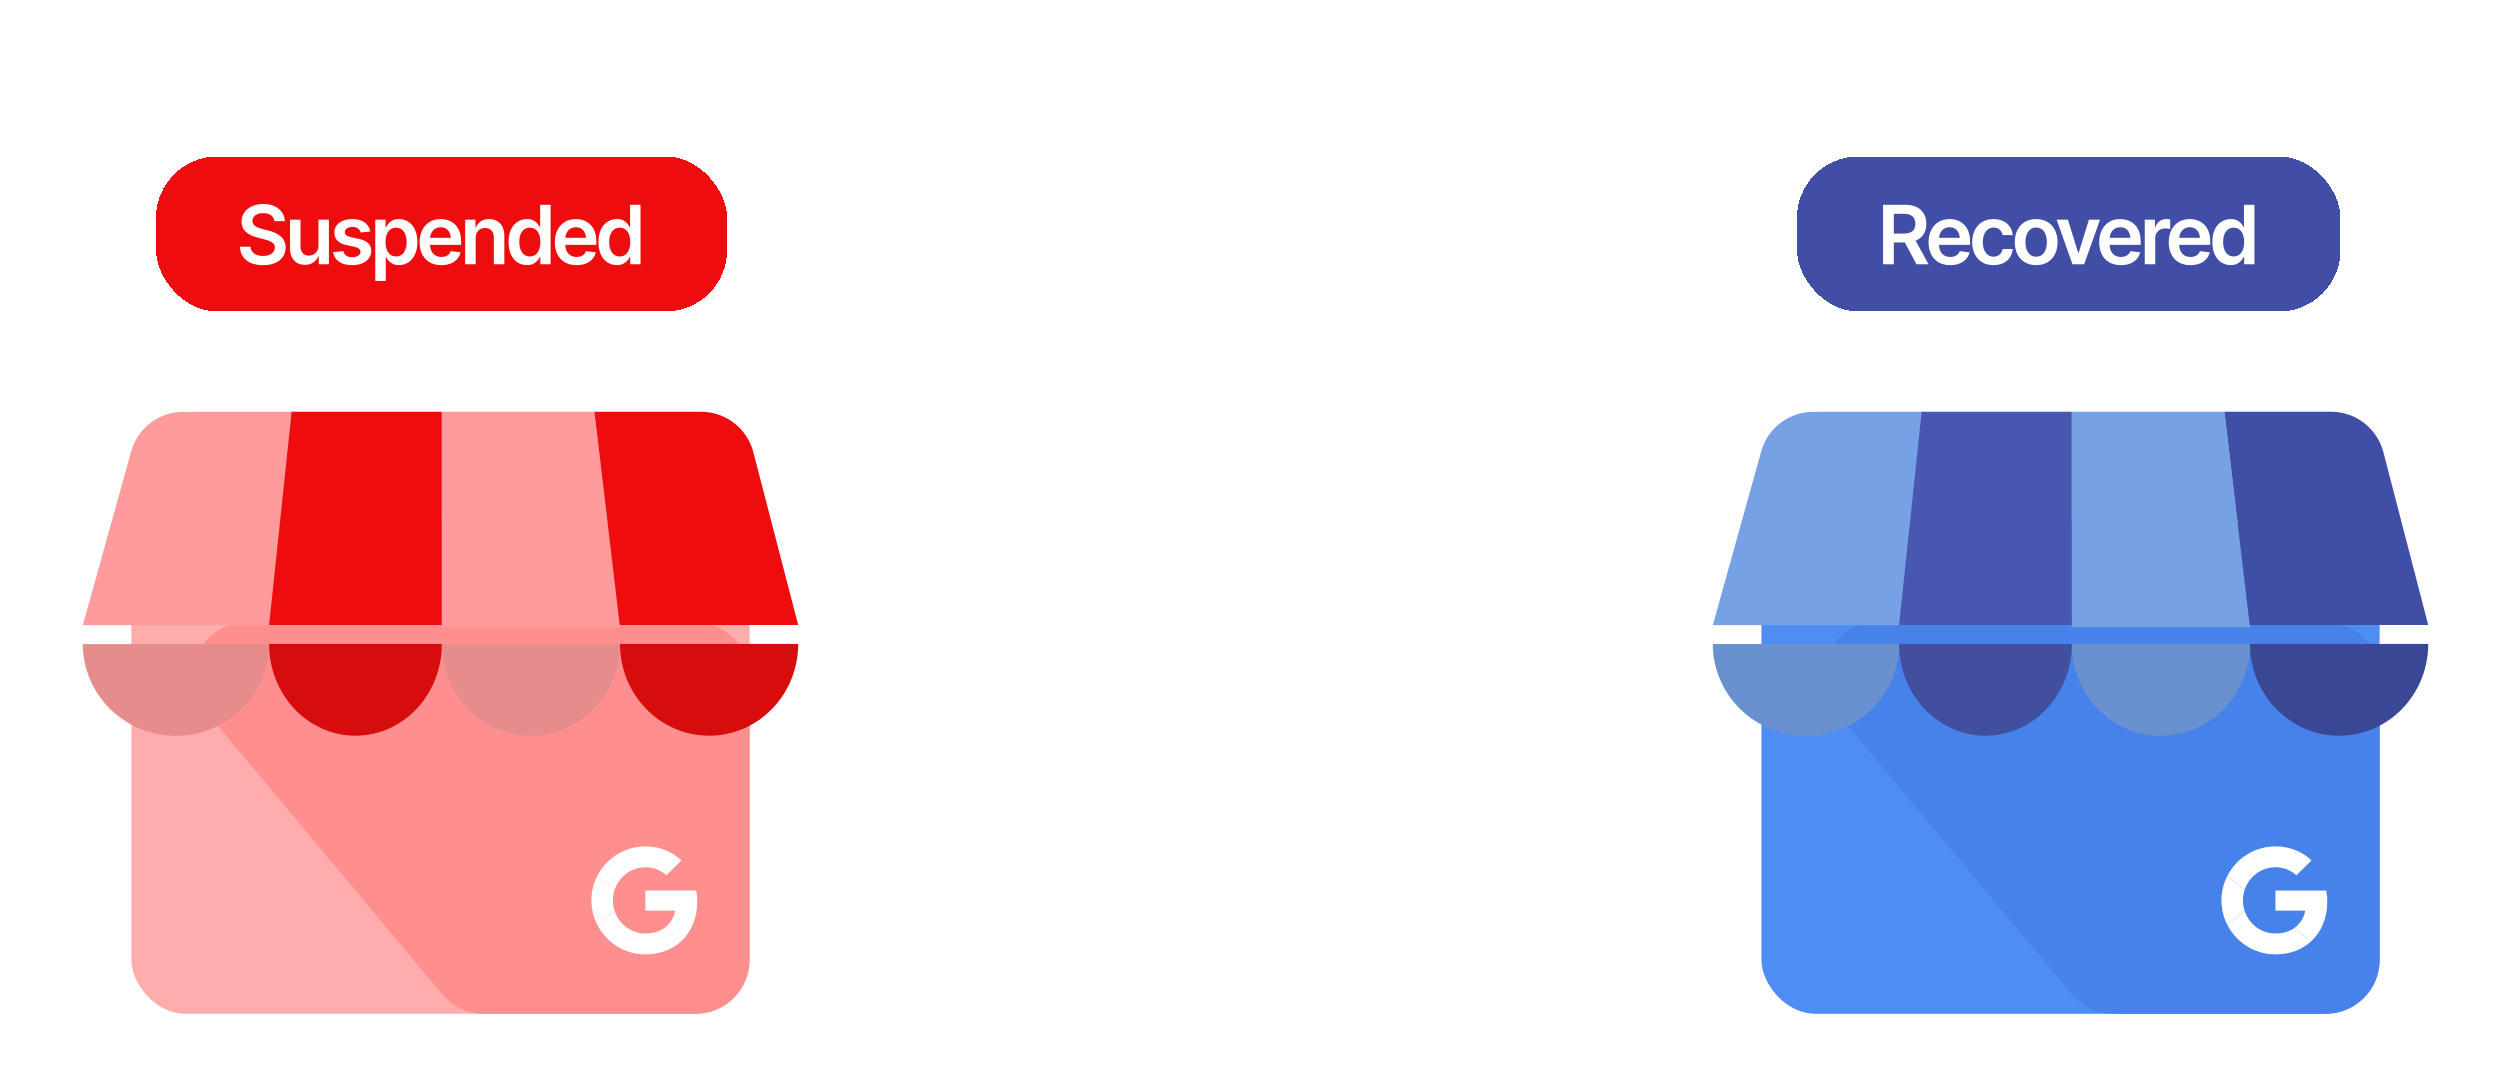 <svg width="454" height="197" viewBox="0 0 454 197" fill="none" xmlns="http://www.w3.org/2000/svg">
<g filter="url(#filter0_d_970_5318)">
<rect x="28.336" y="21" width="103.695" height="28.136" rx="11.136" fill="#EE0D0E" shape-rendering="crispEdges"/>
<path d="M47.776 40.735C46.935 40.735 46.205 40.604 45.587 40.343C44.968 40.082 44.485 39.703 44.137 39.205C43.789 38.702 43.6 38.093 43.571 37.378H45.5C45.529 37.755 45.645 38.069 45.848 38.32C46.051 38.567 46.316 38.753 46.645 38.879C46.979 39.004 47.348 39.067 47.754 39.067C48.18 39.067 48.554 39.002 48.878 38.871C49.202 38.741 49.456 38.56 49.639 38.328C49.823 38.096 49.915 37.825 49.915 37.516C49.915 37.235 49.833 37.006 49.668 36.827C49.504 36.643 49.277 36.489 48.987 36.363C48.697 36.237 48.356 36.126 47.965 36.029L46.739 35.711C45.85 35.483 45.149 35.138 44.637 34.674C44.125 34.205 43.868 33.581 43.868 32.803C43.868 32.165 44.04 31.61 44.383 31.136C44.726 30.657 45.195 30.285 45.79 30.02C46.389 29.754 47.066 29.621 47.819 29.621C48.588 29.621 49.262 29.754 49.842 30.02C50.422 30.285 50.877 30.653 51.205 31.121C51.534 31.59 51.705 32.129 51.72 32.738H49.828C49.779 32.274 49.574 31.916 49.212 31.665C48.854 31.409 48.383 31.281 47.798 31.281C47.392 31.281 47.041 31.341 46.747 31.462C46.457 31.583 46.234 31.75 46.08 31.962C45.925 32.175 45.848 32.417 45.848 32.687C45.848 32.987 45.937 33.233 46.116 33.427C46.3 33.615 46.532 33.768 46.812 33.884C47.097 34 47.387 34.096 47.682 34.174L48.69 34.427C49.096 34.524 49.487 34.654 49.864 34.819C50.241 34.978 50.579 35.181 50.879 35.428C51.183 35.669 51.423 35.964 51.597 36.312C51.776 36.66 51.865 37.069 51.865 37.538C51.865 38.166 51.703 38.722 51.379 39.205C51.055 39.683 50.589 40.058 49.98 40.329C49.371 40.599 48.636 40.735 47.776 40.735ZM57.825 37.168V32.463H59.731V40.568H57.883V39.125H57.795C57.612 39.58 57.312 39.952 56.897 40.242C56.481 40.532 55.969 40.674 55.36 40.669C54.828 40.669 54.359 40.553 53.953 40.321C53.552 40.085 53.235 39.739 53.003 39.285C52.776 38.825 52.663 38.272 52.663 37.624V32.463H54.569V37.334C54.569 37.842 54.709 38.248 54.99 38.552C55.275 38.857 55.647 39.007 56.106 39.002C56.387 39.002 56.657 38.934 56.918 38.799C57.184 38.664 57.402 38.461 57.571 38.19C57.74 37.919 57.825 37.578 57.825 37.168ZM67.242 34.616L65.51 34.797C65.437 34.531 65.28 34.297 65.038 34.094C64.797 33.886 64.456 33.782 64.016 33.782C63.62 33.782 63.286 33.869 63.016 34.043C62.75 34.217 62.617 34.439 62.617 34.71C62.617 34.947 62.704 35.143 62.878 35.297C63.057 35.447 63.352 35.568 63.762 35.66L65.147 35.95C65.906 36.109 66.474 36.37 66.851 36.733C67.228 37.095 67.416 37.564 67.416 38.139C67.416 38.647 67.269 39.096 66.974 39.488C66.679 39.879 66.271 40.184 65.749 40.401C65.232 40.619 64.635 40.727 63.958 40.727C62.967 40.727 62.17 40.52 61.566 40.104C60.966 39.683 60.606 39.101 60.486 38.357L62.349 38.183C62.431 38.545 62.61 38.821 62.885 39.009C63.166 39.193 63.523 39.285 63.958 39.285C64.412 39.285 64.777 39.193 65.053 39.009C65.328 38.821 65.466 38.591 65.466 38.32C65.466 37.866 65.104 37.557 64.379 37.392L62.994 37.102C62.216 36.933 61.641 36.66 61.269 36.283C60.896 35.901 60.71 35.416 60.71 34.826C60.71 34.323 60.848 33.888 61.123 33.521C61.399 33.154 61.783 32.869 62.276 32.666C62.769 32.463 63.34 32.361 63.987 32.361C64.939 32.361 65.686 32.566 66.227 32.977C66.773 33.383 67.112 33.929 67.242 34.616ZM68.149 43.598V32.463H70.019V33.804H70.135C70.232 33.611 70.37 33.403 70.549 33.18C70.727 32.953 70.969 32.76 71.273 32.6C71.583 32.441 71.977 32.361 72.455 32.361C73.079 32.361 73.642 32.521 74.144 32.84C74.647 33.159 75.046 33.627 75.341 34.246C75.64 34.865 75.79 35.626 75.79 36.53C75.79 37.419 75.645 38.175 75.355 38.799C75.065 39.422 74.666 39.898 74.159 40.227C73.656 40.551 73.086 40.713 72.448 40.713C71.989 40.713 71.605 40.636 71.295 40.481C70.991 40.321 70.744 40.133 70.556 39.915C70.372 39.693 70.232 39.483 70.135 39.285H70.055V43.598H68.149ZM71.926 39.147C72.346 39.147 72.697 39.033 72.977 38.806C73.262 38.579 73.477 38.267 73.622 37.871C73.767 37.475 73.84 37.025 73.84 36.523C73.84 36.02 73.767 35.573 73.622 35.181C73.477 34.79 73.265 34.483 72.984 34.261C72.704 34.038 72.351 33.927 71.926 33.927C71.515 33.927 71.167 34.033 70.882 34.246C70.602 34.459 70.386 34.761 70.237 35.152C70.092 35.539 70.019 35.996 70.019 36.523C70.019 37.044 70.092 37.504 70.237 37.9C70.386 38.291 70.604 38.598 70.889 38.821C71.174 39.038 71.52 39.147 71.926 39.147ZM80.14 40.727C79.328 40.727 78.627 40.558 78.038 40.22C77.448 39.877 76.994 39.393 76.675 38.77C76.361 38.146 76.204 37.412 76.204 36.566C76.204 35.73 76.361 34.998 76.675 34.369C76.989 33.736 77.431 33.243 78.001 32.89C78.572 32.538 79.244 32.361 80.017 32.361C80.515 32.361 80.986 32.441 81.431 32.6C81.88 32.76 82.276 33.006 82.62 33.34C82.968 33.673 83.241 34.099 83.439 34.616C83.637 35.128 83.736 35.739 83.736 36.45V37.044H77.095V35.761H82.786L81.895 36.138C81.895 35.679 81.825 35.28 81.684 34.942C81.544 34.599 81.336 34.331 81.061 34.137C80.785 33.944 80.442 33.847 80.031 33.847C79.621 33.847 79.27 33.944 78.98 34.137C78.69 34.331 78.47 34.592 78.32 34.92C78.171 35.244 78.096 35.607 78.096 36.008V36.9C78.096 37.392 78.18 37.815 78.35 38.168C78.523 38.516 78.765 38.782 79.075 38.966C79.389 39.149 79.754 39.241 80.169 39.241C80.44 39.241 80.686 39.203 80.909 39.125C81.136 39.048 81.329 38.932 81.489 38.777C81.653 38.618 81.779 38.422 81.866 38.19L83.649 38.4C83.533 38.869 83.318 39.28 83.004 39.633C82.695 39.981 82.296 40.251 81.808 40.445C81.324 40.633 80.769 40.727 80.14 40.727ZM86.382 35.827V40.568H84.476V32.463H86.346V33.847H86.441C86.624 33.393 86.912 33.033 87.303 32.767C87.7 32.496 88.202 32.361 88.811 32.361C89.372 32.361 89.86 32.48 90.276 32.716C90.691 32.953 91.013 33.301 91.24 33.76C91.472 34.215 91.588 34.766 91.588 35.413V40.568H89.681V35.711C89.681 35.169 89.541 34.746 89.261 34.442C88.98 34.133 88.594 33.978 88.101 33.978C87.767 33.978 87.47 34.05 87.209 34.195C86.953 34.34 86.75 34.551 86.6 34.826C86.455 35.097 86.382 35.43 86.382 35.827ZM95.692 40.713C95.058 40.713 94.488 40.551 93.981 40.227C93.478 39.898 93.082 39.422 92.792 38.799C92.502 38.175 92.357 37.419 92.357 36.53C92.357 35.626 92.504 34.865 92.799 34.246C93.099 33.627 93.5 33.159 94.002 32.84C94.505 32.521 95.068 32.361 95.692 32.361C96.17 32.361 96.561 32.441 96.866 32.6C97.171 32.76 97.412 32.953 97.591 33.18C97.775 33.403 97.915 33.611 98.011 33.804H98.091V29.766H99.991V40.568H98.127V39.285H98.011C97.91 39.483 97.767 39.693 97.584 39.915C97.4 40.133 97.156 40.321 96.852 40.481C96.547 40.636 96.16 40.713 95.692 40.713ZM96.221 39.147C96.627 39.147 96.97 39.038 97.25 38.821C97.535 38.598 97.753 38.291 97.903 37.9C98.053 37.504 98.127 37.044 98.127 36.523C98.127 35.996 98.053 35.539 97.903 35.152C97.758 34.761 97.543 34.459 97.257 34.246C96.977 34.033 96.632 33.927 96.221 33.927C95.8 33.927 95.448 34.038 95.162 34.261C94.877 34.483 94.662 34.79 94.517 35.181C94.377 35.573 94.307 36.02 94.307 36.523C94.307 37.025 94.379 37.475 94.524 37.871C94.669 38.267 94.882 38.579 95.162 38.806C95.448 39.033 95.8 39.147 96.221 39.147ZM104.696 40.727C103.884 40.727 103.183 40.558 102.594 40.22C102.004 39.877 101.55 39.393 101.231 38.77C100.917 38.146 100.759 37.412 100.759 36.566C100.759 35.73 100.917 34.998 101.231 34.369C101.545 33.736 101.987 33.243 102.557 32.89C103.128 32.538 103.799 32.361 104.573 32.361C105.071 32.361 105.542 32.441 105.987 32.6C106.436 32.76 106.832 33.006 107.175 33.34C107.523 33.673 107.797 34.099 107.995 34.616C108.193 35.128 108.292 35.739 108.292 36.45V37.044H101.651V35.761H107.342L106.45 36.138C106.45 35.679 106.38 35.28 106.24 34.942C106.1 34.599 105.892 34.331 105.617 34.137C105.341 33.944 104.998 33.847 104.587 33.847C104.176 33.847 103.826 33.944 103.536 34.137C103.246 34.331 103.026 34.592 102.876 34.92C102.727 35.244 102.652 35.607 102.652 36.008V36.9C102.652 37.392 102.736 37.815 102.905 38.168C103.079 38.516 103.321 38.782 103.63 38.966C103.944 39.149 104.309 39.241 104.725 39.241C104.996 39.241 105.242 39.203 105.465 39.125C105.692 39.048 105.885 38.932 106.045 38.777C106.209 38.618 106.335 38.422 106.421 38.19L108.205 38.4C108.089 38.869 107.874 39.28 107.56 39.633C107.25 39.981 106.852 40.251 106.364 40.445C105.88 40.633 105.324 40.727 104.696 40.727ZM112.019 40.713C111.385 40.713 110.815 40.551 110.308 40.227C109.805 39.898 109.409 39.422 109.119 38.799C108.829 38.175 108.684 37.419 108.684 36.53C108.684 35.626 108.831 34.865 109.126 34.246C109.426 33.627 109.827 33.159 110.329 32.84C110.832 32.521 111.395 32.361 112.019 32.361C112.497 32.361 112.889 32.441 113.193 32.6C113.498 32.76 113.739 32.953 113.918 33.18C114.102 33.403 114.242 33.611 114.339 33.804H114.418V29.766H116.318V40.568H114.455V39.285H114.339C114.237 39.483 114.094 39.693 113.911 39.915C113.727 40.133 113.483 40.321 113.179 40.481C112.874 40.636 112.487 40.713 112.019 40.713ZM112.548 39.147C112.954 39.147 113.297 39.038 113.577 38.821C113.862 38.598 114.08 38.291 114.23 37.9C114.38 37.504 114.455 37.044 114.455 36.523C114.455 35.996 114.38 35.539 114.23 35.152C114.085 34.761 113.87 34.459 113.585 34.246C113.304 34.033 112.959 33.927 112.548 33.927C112.127 33.927 111.775 34.038 111.489 34.261C111.204 34.483 110.989 34.79 110.844 35.181C110.704 35.573 110.634 36.02 110.634 36.523C110.634 37.025 110.706 37.475 110.851 37.871C110.996 38.267 111.209 38.579 111.489 38.806C111.775 39.033 112.127 39.147 112.548 39.147Z" fill="white"/>
</g>
<g filter="url(#filter1_d_970_5318)">
<rect x="326.336" y="21" width="98.695" height="28.136" rx="11.136" fill="#404FA5" shape-rendering="crispEdges"/>
<path d="M341.963 40.568V29.766H346.015C346.847 29.766 347.543 29.911 348.103 30.201C348.669 30.491 349.096 30.897 349.386 31.419C349.676 31.936 349.821 32.538 349.821 33.224C349.821 33.915 349.674 34.514 349.379 35.022C349.089 35.529 348.659 35.921 348.089 36.196C347.518 36.472 346.818 36.609 345.986 36.609H343.108V34.993H345.718C346.206 34.993 346.605 34.925 346.914 34.79C347.228 34.654 347.458 34.456 347.603 34.195C347.753 33.929 347.828 33.606 347.828 33.224C347.828 32.842 347.753 32.516 347.603 32.245C347.453 31.97 347.224 31.762 346.914 31.622C346.605 31.477 346.204 31.404 345.711 31.404H343.92V40.568H341.963ZM348.031 40.568L345.414 35.667H347.545L350.22 40.568H348.031ZM354.164 40.727C353.352 40.727 352.652 40.558 352.062 40.22C351.472 39.877 351.018 39.393 350.699 38.77C350.385 38.146 350.228 37.412 350.228 36.566C350.228 35.73 350.385 34.998 350.699 34.369C351.013 33.736 351.455 33.243 352.026 32.89C352.596 32.538 353.268 32.361 354.041 32.361C354.539 32.361 355.01 32.441 355.455 32.6C355.904 32.76 356.301 33.006 356.644 33.34C356.992 33.673 357.265 34.099 357.463 34.616C357.661 35.128 357.76 35.739 357.76 36.45V37.044H351.119V35.761H356.81L355.919 36.138C355.919 35.679 355.849 35.28 355.709 34.942C355.568 34.599 355.361 34.331 355.085 34.137C354.81 33.944 354.466 33.847 354.056 33.847C353.645 33.847 353.294 33.944 353.004 34.137C352.714 34.331 352.494 34.592 352.345 34.92C352.195 35.244 352.12 35.607 352.12 36.008V36.9C352.12 37.392 352.204 37.815 352.374 38.168C352.548 38.516 352.789 38.782 353.099 38.966C353.413 39.149 353.778 39.241 354.193 39.241C354.464 39.241 354.71 39.203 354.933 39.125C355.16 39.048 355.353 38.932 355.513 38.777C355.677 38.618 355.803 38.422 355.89 38.19L357.673 38.4C357.557 38.869 357.342 39.28 357.028 39.633C356.719 39.981 356.32 40.251 355.832 40.445C355.348 40.633 354.793 40.727 354.164 40.727ZM362.031 40.727C361.223 40.727 360.53 40.551 359.95 40.198C359.37 39.84 358.925 39.347 358.616 38.719C358.307 38.091 358.152 37.368 358.152 36.551C358.152 35.725 358.309 34.998 358.623 34.369C358.937 33.741 359.384 33.25 359.964 32.898C360.544 32.54 361.228 32.361 362.016 32.361C362.678 32.361 363.263 32.482 363.771 32.724C364.278 32.965 364.682 33.306 364.981 33.746C365.286 34.181 365.46 34.691 365.503 35.276H363.676C363.628 35.014 363.534 34.78 363.394 34.572C363.253 34.364 363.07 34.2 362.843 34.079C362.62 33.959 362.354 33.898 362.045 33.898C361.654 33.898 361.31 34.004 361.016 34.217C360.726 34.425 360.498 34.725 360.334 35.116C360.17 35.508 360.088 35.976 360.088 36.523C360.088 37.074 360.167 37.55 360.327 37.951C360.486 38.347 360.714 38.654 361.008 38.871C361.303 39.084 361.649 39.19 362.045 39.19C362.466 39.19 362.821 39.067 363.111 38.821C363.406 38.574 363.594 38.233 363.676 37.798H365.503C365.46 38.374 365.291 38.881 364.996 39.321C364.701 39.761 364.302 40.106 363.8 40.358C363.297 40.604 362.707 40.727 362.031 40.727ZM369.766 40.727C368.974 40.727 368.287 40.553 367.707 40.205C367.127 39.857 366.678 39.369 366.359 38.741C366.045 38.113 365.888 37.383 365.888 36.551C365.888 35.715 366.045 34.983 366.359 34.355C366.678 33.722 367.127 33.231 367.707 32.883C368.287 32.535 368.974 32.361 369.766 32.361C370.559 32.361 371.245 32.535 371.825 32.883C372.405 33.231 372.855 33.722 373.174 34.355C373.493 34.983 373.652 35.715 373.652 36.551C373.652 37.383 373.493 38.113 373.174 38.741C372.855 39.369 372.405 39.857 371.825 40.205C371.245 40.553 370.559 40.727 369.766 40.727ZM369.766 39.19C370.206 39.19 370.569 39.074 370.854 38.842C371.139 38.606 371.352 38.287 371.492 37.886C371.637 37.484 371.709 37.04 371.709 36.551C371.709 36.054 371.637 35.604 371.492 35.203C371.352 34.802 371.139 34.485 370.854 34.253C370.569 34.017 370.206 33.898 369.766 33.898C369.336 33.898 368.976 34.017 368.686 34.253C368.396 34.485 368.179 34.802 368.034 35.203C367.894 35.604 367.823 36.054 367.823 36.551C367.823 37.04 367.894 37.484 368.034 37.886C368.179 38.287 368.396 38.606 368.686 38.842C368.976 39.074 369.336 39.19 369.766 39.19ZM381.366 32.463L378.481 40.568H376.364L373.486 32.463H375.523L377.401 38.487H377.488L379.351 32.463H381.366ZM385.151 40.727C384.339 40.727 383.638 40.558 383.049 40.22C382.459 39.877 382.005 39.393 381.686 38.77C381.371 38.146 381.214 37.412 381.214 36.566C381.214 35.73 381.371 34.998 381.686 34.369C382 33.736 382.442 33.243 383.012 32.89C383.583 32.538 384.254 32.361 385.028 32.361C385.526 32.361 385.997 32.441 386.441 32.6C386.891 32.76 387.287 33.006 387.63 33.34C387.978 33.673 388.252 34.099 388.45 34.616C388.648 35.128 388.747 35.739 388.747 36.45V37.044H382.106V35.761H387.797L386.905 36.138C386.905 35.679 386.835 35.28 386.695 34.942C386.555 34.599 386.347 34.331 386.072 34.137C385.796 33.944 385.453 33.847 385.042 33.847C384.631 33.847 384.281 33.944 383.991 34.137C383.701 34.331 383.481 34.592 383.331 34.92C383.181 35.244 383.107 35.607 383.107 36.008V36.9C383.107 37.392 383.191 37.815 383.36 38.168C383.534 38.516 383.776 38.782 384.085 38.966C384.399 39.149 384.764 39.241 385.18 39.241C385.451 39.241 385.697 39.203 385.919 39.125C386.147 39.048 386.34 38.932 386.499 38.777C386.664 38.618 386.789 38.422 386.876 38.19L388.66 38.4C388.544 38.869 388.329 39.28 388.015 39.633C387.705 39.981 387.307 40.251 386.818 40.445C386.335 40.633 385.779 40.727 385.151 40.727ZM389.487 40.568V32.463H391.335V33.826H391.422C391.567 33.352 391.821 32.989 392.184 32.738C392.546 32.482 392.959 32.354 393.423 32.354C393.525 32.354 393.641 32.359 393.771 32.368C393.907 32.378 394.018 32.39 394.105 32.405V34.159C394.023 34.13 393.895 34.106 393.721 34.087C393.547 34.067 393.38 34.058 393.22 34.058C392.867 34.058 392.553 34.133 392.278 34.282C392.002 34.432 391.785 34.638 391.625 34.898C391.471 35.16 391.393 35.464 391.393 35.812V40.568H389.487ZM397.781 40.727C396.969 40.727 396.268 40.558 395.678 40.22C395.089 39.877 394.634 39.393 394.315 38.77C394.001 38.146 393.844 37.412 393.844 36.566C393.844 35.73 394.001 34.998 394.315 34.369C394.629 33.736 395.072 33.243 395.642 32.89C396.212 32.538 396.884 32.361 397.657 32.361C398.155 32.361 398.627 32.441 399.071 32.6C399.521 32.76 399.917 33.006 400.26 33.34C400.608 33.673 400.881 34.099 401.079 34.616C401.278 35.128 401.377 35.739 401.377 36.45V37.044H394.736V35.761H400.427L399.535 36.138C399.535 35.679 399.465 35.28 399.325 34.942C399.185 34.599 398.977 34.331 398.701 34.137C398.426 33.944 398.083 33.847 397.672 33.847C397.261 33.847 396.911 33.944 396.621 34.137C396.331 34.331 396.111 34.592 395.961 34.92C395.811 35.244 395.736 35.607 395.736 36.008V36.9C395.736 37.392 395.821 37.815 395.99 38.168C396.164 38.516 396.406 38.782 396.715 38.966C397.029 39.149 397.394 39.241 397.81 39.241C398.08 39.241 398.327 39.203 398.549 39.125C398.776 39.048 398.97 38.932 399.129 38.777C399.293 38.618 399.419 38.422 399.506 38.19L401.29 38.4C401.174 38.869 400.959 39.28 400.644 39.633C400.335 39.981 399.936 40.251 399.448 40.445C398.965 40.633 398.409 40.727 397.781 40.727ZM405.103 40.713C404.47 40.713 403.9 40.551 403.392 40.227C402.89 39.898 402.493 39.422 402.203 38.799C401.913 38.175 401.768 37.419 401.768 36.53C401.768 35.626 401.916 34.865 402.211 34.246C402.51 33.627 402.911 33.159 403.414 32.84C403.917 32.521 404.48 32.361 405.103 32.361C405.582 32.361 405.973 32.441 406.278 32.6C406.582 32.76 406.824 32.953 407.003 33.18C407.186 33.403 407.327 33.611 407.423 33.804H407.503V29.766H409.402V40.568H407.539V39.285H407.423C407.322 39.483 407.179 39.693 406.995 39.915C406.812 40.133 406.568 40.321 406.263 40.481C405.959 40.636 405.572 40.713 405.103 40.713ZM405.632 39.147C406.038 39.147 406.382 39.038 406.662 38.821C406.947 38.598 407.165 38.291 407.314 37.9C407.464 37.504 407.539 37.044 407.539 36.523C407.539 35.996 407.464 35.539 407.314 35.152C407.169 34.761 406.954 34.459 406.669 34.246C406.389 34.033 406.043 33.927 405.632 33.927C405.212 33.927 404.859 34.038 404.574 34.261C404.289 34.483 404.074 34.79 403.929 35.181C403.789 35.573 403.719 36.02 403.719 36.523C403.719 37.025 403.791 37.475 403.936 37.871C404.081 38.267 404.294 38.579 404.574 38.806C404.859 39.033 405.212 39.147 405.632 39.147Z" fill="white"/>
</g>
<g filter="url(#filter2_d_970_5318)">
<rect x="23.859" y="90.235" width="112.267" height="89.225" rx="9.805" fill="#FFACAC"/>
<path d="M37.303 124.466C31.97 118.082 36.509 108.375 44.828 108.375L126.321 108.375C131.737 108.375 136.126 112.765 136.126 118.18V169.656C136.126 175.071 131.737 179.461 126.321 179.461H87.834C84.928 179.461 82.172 178.172 80.309 175.943L37.303 124.466Z" fill="#FF8E8E"/>
<path d="M117.204 152.858C119.046 152.858 120.288 153.653 120.996 154.318L123.763 151.616C122.063 150.036 119.852 149.066 117.204 149.066C113.37 149.066 110.058 151.267 108.445 154.47L111.616 156.932C112.411 154.568 114.612 152.858 117.204 152.858V152.858Z" fill="white"/>
<path d="M126.616 159.089C126.616 158.283 126.551 157.695 126.409 157.084H117.203V160.723H122.607C122.498 161.627 121.91 162.989 120.602 163.904L123.696 166.301C125.548 164.591 126.616 162.074 126.616 159.089V159.089Z" fill="white"/>
<path d="M111.625 160.811C111.418 160.201 111.299 159.547 111.299 158.872C111.299 158.196 111.418 157.542 111.615 156.932L108.444 154.47C107.78 155.799 107.398 157.292 107.398 158.872C107.398 160.451 107.78 161.944 108.444 163.273L111.625 160.811V160.811Z" fill="white"/>
<path d="M117.201 168.676C119.849 168.676 122.071 167.804 123.694 166.301L120.6 163.904C119.772 164.481 118.661 164.885 117.201 164.885C114.608 164.885 112.408 163.174 111.623 160.81L108.453 163.272C110.065 166.475 113.367 168.676 117.201 168.676V168.676Z" fill="white"/>
<path d="M23.828 77.325C25.008 73.087 28.867 70.153 33.267 70.15L53.524 70.136L48.866 108.885H15.039L23.828 77.325Z" fill="#FF9B9C"/>
<g filter="url(#filter3_d_970_5318)">
<path d="M48.866 108.886C48.866 111.075 48.429 113.242 47.579 115.264C46.729 117.287 45.483 119.124 43.912 120.672C42.342 122.22 40.477 123.448 38.425 124.285C36.373 125.123 34.174 125.554 31.953 125.554C29.732 125.554 27.532 125.123 25.48 124.285C23.428 123.448 21.564 122.22 19.993 120.672C18.422 119.124 17.177 117.287 16.326 115.264C15.476 113.242 15.039 111.075 15.039 108.886L31.953 108.886H48.866Z" fill="#FF9B9C"/>
<path d="M48.866 108.886C48.866 111.075 48.429 113.242 47.579 115.264C46.729 117.287 45.483 119.124 43.912 120.672C42.342 122.22 40.477 123.448 38.425 124.285C36.373 125.123 34.174 125.554 31.953 125.554C29.732 125.554 27.532 125.123 25.48 124.285C23.428 123.448 21.564 122.22 19.993 120.672C18.422 119.124 17.177 117.287 16.326 115.264C15.476 113.242 15.039 111.075 15.039 108.886L31.953 108.886H48.866Z" fill="black" fill-opacity="0.1"/>
</g>
<path d="M52.964 70.136H80.243V108.865H48.867L52.964 70.136Z" fill="#EE0D0E"/>
<g filter="url(#filter4_d_970_5318)">
<path d="M80.243 108.866C80.243 111.055 79.837 113.222 79.049 115.244C78.26 117.267 77.105 119.104 75.648 120.652C74.192 122.2 72.462 123.428 70.559 124.265C68.655 125.103 66.615 125.534 64.555 125.534C62.495 125.534 60.455 125.103 58.552 124.265C56.648 123.428 54.919 122.2 53.462 120.652C52.005 119.104 50.85 117.267 50.061 115.244C49.273 113.222 48.867 111.055 48.867 108.866L64.555 108.866H80.243Z" fill="#EE0D0E"/>
<path d="M80.243 108.866C80.243 111.055 79.837 113.222 79.049 115.244C78.26 117.267 77.105 119.104 75.648 120.652C74.192 122.2 72.462 123.428 70.559 124.265C68.655 125.103 66.615 125.534 64.555 125.534C62.495 125.534 60.455 125.103 58.552 124.265C56.648 123.428 54.919 122.2 53.462 120.652C52.005 119.104 50.85 117.267 50.061 115.244C49.273 113.222 48.867 111.055 48.867 108.866L64.555 108.866H80.243Z" fill="black" fill-opacity="0.1"/>
</g>
<path d="M107.944 70.136H80.245V109.261H112.602L107.944 70.136Z" fill="#FF9B9C"/>
<g filter="url(#filter5_d_970_5318)">
<path d="M112.599 108.866C112.599 111.055 112.18 113.222 111.367 115.244C110.554 117.267 109.362 119.104 107.86 120.652C106.358 122.2 104.574 123.428 102.612 124.265C100.649 125.103 98.545 125.534 96.42 125.534C94.296 125.534 92.192 125.103 90.229 124.265C88.266 123.428 86.483 122.2 84.981 120.652C83.478 119.104 82.287 117.267 81.474 115.244C80.661 113.222 80.242 111.055 80.242 108.866L96.42 108.866H112.599Z" fill="#FF9B9C"/>
<path d="M112.599 108.866C112.599 111.055 112.18 113.222 111.367 115.244C110.554 117.267 109.362 119.104 107.86 120.652C106.358 122.2 104.574 123.428 102.612 124.265C100.649 125.103 98.545 125.534 96.42 125.534C94.296 125.534 92.192 125.103 90.229 124.265C88.266 123.428 86.483 122.2 84.981 120.652C83.478 119.104 82.287 117.267 81.474 115.244C80.661 113.222 80.242 111.055 80.242 108.866L96.42 108.866H112.599Z" fill="black" fill-opacity="0.1"/>
</g>
<path d="M136.808 77.478C135.686 73.154 131.784 70.136 127.318 70.136H107.939L112.539 108.865H144.953L136.808 77.478Z" fill="#EE0D0E"/>
<g filter="url(#filter6_d_970_5318)">
<path d="M144.95 108.866C144.95 111.055 144.532 113.222 143.719 115.244C142.906 117.267 141.714 119.104 140.212 120.652C138.709 122.2 136.926 123.428 134.963 124.265C133 125.103 130.897 125.534 128.772 125.534C126.647 125.534 124.544 125.103 122.581 124.265C120.618 123.428 118.835 122.2 117.332 120.652C115.83 119.104 114.638 117.267 113.825 115.244C113.012 113.222 112.594 111.055 112.594 108.866L128.772 108.866H144.95Z" fill="#EE0D0E"/>
<path d="M144.95 108.866C144.95 111.055 144.532 113.222 143.719 115.244C142.906 117.267 141.714 119.104 140.212 120.652C138.709 122.2 136.926 123.428 134.963 124.265C133 125.103 130.897 125.534 128.772 125.534C126.647 125.534 124.544 125.103 122.581 124.265C120.618 123.428 118.835 122.2 117.332 120.652C115.83 119.104 114.638 117.267 113.825 115.244C113.012 113.222 112.594 111.055 112.594 108.866L128.772 108.866H144.95Z" fill="black" fill-opacity="0.1"/>
</g>
</g>
<path d="M273 124.886L265.074 120.31V129.463L273 124.886ZM183 125.679H265.866V124.094H183V125.679Z" fill="white"/>
<g filter="url(#filter7_d_970_5318)">
<rect x="319.875" y="90.236" width="112.267" height="89.225" rx="9.805" fill="#4E8DF3"/>
<path d="M333.319 124.467C327.985 118.083 332.524 108.375 340.843 108.375L422.337 108.375C427.752 108.375 432.142 112.765 432.142 118.18V169.657C432.142 175.072 427.752 179.462 422.337 179.462H383.849C380.944 179.462 378.188 178.173 376.325 175.943L333.319 124.467Z" fill="#4781EA"/>
<path d="M413.22 152.857C415.061 152.857 416.303 153.652 417.011 154.317L419.778 151.615C418.079 150.035 415.867 149.065 413.22 149.065C409.385 149.065 406.073 151.266 404.461 154.469L407.631 156.931C408.427 154.567 410.627 152.857 413.22 152.857V152.857Z" fill="white"/>
<path d="M422.632 159.088C422.632 158.282 422.566 157.694 422.425 157.083H413.219V160.722L418.622 160.722C418.513 161.626 417.925 162.988 416.618 163.903L419.712 166.3C421.564 164.59 422.632 162.073 422.632 159.088V159.088Z" fill="white"/>
<path d="M407.641 160.81C407.434 160.2 407.314 159.546 407.314 158.871C407.314 158.195 407.434 157.541 407.63 156.931L404.46 154.469C403.795 155.798 403.414 157.291 403.414 158.871C403.414 160.45 403.795 161.943 404.46 163.272L407.641 160.81V160.81Z" fill="white"/>
<path d="M413.217 168.675C415.864 168.675 418.087 167.803 419.71 166.3L416.616 163.903C415.788 164.481 414.677 164.884 413.217 164.884C410.624 164.884 408.423 163.173 407.639 160.809L404.469 163.271C406.081 166.474 409.382 168.675 413.217 168.675V168.675Z" fill="white"/>
<path d="M319.836 77.325C321.016 73.087 324.875 70.153 329.274 70.15L349.531 70.136L344.874 108.885H311.047L319.836 77.325Z" fill="#76A1E5"/>
<g filter="url(#filter8_d_970_5318)">
<path d="M344.874 108.886C344.874 111.075 344.437 113.242 343.587 115.264C342.737 117.287 341.491 119.124 339.92 120.672C338.35 122.22 336.485 123.448 334.433 124.285C332.381 125.123 330.182 125.554 327.96 125.554C325.739 125.554 323.54 125.123 321.488 124.285C319.436 123.448 317.571 122.22 316.001 120.672C314.43 119.124 313.184 117.287 312.334 115.264C311.484 113.242 311.047 111.075 311.047 108.886L327.96 108.886H344.874Z" fill="#76A1E5"/>
<path d="M344.874 108.886C344.874 111.075 344.437 113.242 343.587 115.264C342.737 117.287 341.491 119.124 339.92 120.672C338.35 122.22 336.485 123.448 334.433 124.285C332.381 125.123 330.182 125.554 327.96 125.554C325.739 125.554 323.54 125.123 321.488 124.285C319.436 123.448 317.571 122.22 316.001 120.672C314.43 119.124 313.184 117.287 312.334 115.264C311.484 113.242 311.047 111.075 311.047 108.886L327.96 108.886H344.874Z" fill="black" fill-opacity="0.1"/>
</g>
<path d="M348.972 70.136H376.251V108.865H344.875L348.972 70.136Z" fill="#4858B0"/>
<g filter="url(#filter9_d_970_5318)">
<path d="M376.251 108.866C376.251 111.055 375.845 113.222 375.057 115.244C374.268 117.267 373.113 119.104 371.656 120.652C370.199 122.2 368.47 123.428 366.566 124.265C364.663 125.103 362.623 125.534 360.563 125.534C358.503 125.534 356.463 125.103 354.559 124.265C352.656 123.428 350.927 122.2 349.47 120.652C348.013 119.104 346.858 117.267 346.069 115.244C345.281 113.222 344.875 111.055 344.875 108.866L360.563 108.866H376.251Z" fill="#4858B0"/>
<path d="M376.251 108.866C376.251 111.055 375.845 113.222 375.057 115.244C374.268 117.267 373.113 119.104 371.656 120.652C370.199 122.2 368.47 123.428 366.566 124.265C364.663 125.103 362.623 125.534 360.563 125.534C358.503 125.534 356.463 125.103 354.559 124.265C352.656 123.428 350.927 122.2 349.47 120.652C348.013 119.104 346.858 117.267 346.069 115.244C345.281 113.222 344.875 111.055 344.875 108.866L360.563 108.866H376.251Z" fill="black" fill-opacity="0.1"/>
</g>
<path d="M403.952 70.136H376.253V109.261H408.609L403.952 70.136Z" fill="#76A1E5"/>
<g filter="url(#filter10_d_970_5318)">
<path d="M408.606 108.866C408.606 111.055 408.188 113.222 407.375 115.244C406.562 117.267 405.37 119.104 403.868 120.652C402.366 122.2 400.582 123.428 398.619 124.265C396.657 125.103 394.553 125.534 392.428 125.534C390.304 125.534 388.2 125.103 386.237 124.265C384.274 123.428 382.491 122.2 380.988 120.652C379.486 119.104 378.295 117.267 377.481 115.244C376.668 113.222 376.25 111.055 376.25 108.866L392.428 108.866H408.606Z" fill="#76A1E5"/>
<path d="M408.606 108.866C408.606 111.055 408.188 113.222 407.375 115.244C406.562 117.267 405.37 119.104 403.868 120.652C402.366 122.2 400.582 123.428 398.619 124.265C396.657 125.103 394.553 125.534 392.428 125.534C390.304 125.534 388.2 125.103 386.237 124.265C384.274 123.428 382.491 122.2 380.988 120.652C379.486 119.104 378.295 117.267 377.481 115.244C376.668 113.222 376.25 111.055 376.25 108.866L392.428 108.866H408.606Z" fill="black" fill-opacity="0.1"/>
</g>
<path d="M432.824 77.478C431.702 73.154 427.8 70.136 423.333 70.136H403.955L408.555 108.865H440.969L432.824 77.478Z" fill="#3F4FA5"/>
<g filter="url(#filter11_d_970_5318)">
<path d="M440.966 108.866C440.966 111.055 440.547 113.222 439.734 115.244C438.921 117.267 437.73 119.104 436.227 120.652C434.725 122.2 432.942 123.428 430.979 124.265C429.016 125.103 426.912 125.534 424.788 125.534C422.663 125.534 420.559 125.103 418.596 124.265C416.634 123.428 414.85 122.2 413.348 120.652C411.846 119.104 410.654 117.267 409.841 115.244C409.028 113.222 408.609 111.055 408.609 108.866L424.788 108.866H440.966Z" fill="#3F4FA5"/>
<path d="M440.966 108.866C440.966 111.055 440.547 113.222 439.734 115.244C438.921 117.267 437.73 119.104 436.227 120.652C434.725 122.2 432.942 123.428 430.979 124.265C429.016 125.103 426.912 125.534 424.788 125.534C422.663 125.534 420.559 125.103 418.596 124.265C416.634 123.428 414.85 122.2 413.348 120.652C411.846 119.104 410.654 117.267 409.841 115.244C409.028 113.222 408.609 111.055 408.609 108.866L424.788 108.866H440.966Z" fill="black" fill-opacity="0.1"/>
</g>
</g>
<defs>
<filter id="filter0_d_970_5318" x="0.497" y="0.585" width="159.374" height="83.814" filterUnits="userSpaceOnUse" color-interpolation-filters="sRGB">
<feFlood flood-opacity="0" result="BackgroundImageFix"/>
<feColorMatrix in="SourceAlpha" type="matrix" values="0 0 0 0 0 0 0 0 0 0 0 0 0 0 0 0 0 0 127 0" result="hardAlpha"/>
<feOffset dy="7.424"/>
<feGaussianBlur stdDeviation="13.92"/>
<feComposite in2="hardAlpha" operator="out"/>
<feColorMatrix type="matrix" values="0 0 0 0 0.933 0 0 0 0 0.051 0 0 0 0 0.055 0 0 0 0.2 0"/>
<feBlend mode="normal" in2="BackgroundImageFix" result="effect1_dropShadow_970_5318"/>
<feBlend mode="normal" in="SourceGraphic" in2="effect1_dropShadow_970_5318" result="shape"/>
</filter>
<filter id="filter1_d_970_5318" x="298.497" y="0.585" width="154.374" height="83.814" filterUnits="userSpaceOnUse" color-interpolation-filters="sRGB">
<feFlood flood-opacity="0" result="BackgroundImageFix"/>
<feColorMatrix in="SourceAlpha" type="matrix" values="0 0 0 0 0 0 0 0 0 0 0 0 0 0 0 0 0 0 127 0" result="hardAlpha"/>
<feOffset dy="7.424"/>
<feGaussianBlur stdDeviation="13.92"/>
<feComposite in2="hardAlpha" operator="out"/>
<feColorMatrix type="matrix" values="0 0 0 0 0 0 0 0 0 0 0 0 0 0 1 0 0 0 0.3 0"/>
<feBlend mode="normal" in2="BackgroundImageFix" result="effect1_dropShadow_970_5318"/>
<feBlend mode="normal" in="SourceGraphic" in2="effect1_dropShadow_970_5318" result="shape"/>
</filter>
<filter id="filter2_d_970_5318" x="2.79" y="62.526" width="154.412" height="133.999" filterUnits="userSpaceOnUse" color-interpolation-filters="sRGB">
<feFlood flood-opacity="0" result="BackgroundImageFix"/>
<feColorMatrix in="SourceAlpha" type="matrix" values="0 0 0 0 0 0 0 0 0 0 0 0 0 0 0 0 0 0 127 0" result="hardAlpha"/>
<feOffset dy="4.64"/>
<feGaussianBlur stdDeviation="6.125"/>
<feComposite in2="hardAlpha" operator="out"/>
<feColorMatrix type="matrix" values="0 0 0 0 0.846 0 0 0 0 0.014 0 0 0 0 0.018 0 0 0 0.5 0"/>
<feBlend mode="normal" in2="BackgroundImageFix" result="effect1_dropShadow_970_5318"/>
<feBlend mode="normal" in="SourceGraphic" in2="effect1_dropShadow_970_5318" result="shape"/>
</filter>
<filter id="filter3_d_970_5318" x="11.215" y="108.494" width="41.476" height="24.316" filterUnits="userSpaceOnUse" color-interpolation-filters="sRGB">
<feFlood flood-opacity="0" result="BackgroundImageFix"/>
<feColorMatrix in="SourceAlpha" type="matrix" values="0 0 0 0 0 0 0 0 0 0 0 0 0 0 0 0 0 0 127 0" result="hardAlpha"/>
<feOffset dy="3.432"/>
<feGaussianBlur stdDeviation="1.912"/>
<feComposite in2="hardAlpha" operator="out"/>
<feColorMatrix type="matrix" values="0 0 0 0 0 0 0 0 0 0 0 0 0 0 0 0 0 0 0.15 0"/>
<feBlend mode="normal" in2="BackgroundImageFix" result="effect1_dropShadow_970_5318"/>
<feBlend mode="normal" in="SourceGraphic" in2="effect1_dropShadow_970_5318" result="shape"/>
</filter>
<filter id="filter4_d_970_5318" x="45.043" y="108.474" width="39.023" height="24.316" filterUnits="userSpaceOnUse" color-interpolation-filters="sRGB">
<feFlood flood-opacity="0" result="BackgroundImageFix"/>
<feColorMatrix in="SourceAlpha" type="matrix" values="0 0 0 0 0 0 0 0 0 0 0 0 0 0 0 0 0 0 127 0" result="hardAlpha"/>
<feOffset dy="3.432"/>
<feGaussianBlur stdDeviation="1.912"/>
<feComposite in2="hardAlpha" operator="out"/>
<feColorMatrix type="matrix" values="0 0 0 0 0 0 0 0 0 0 0 0 0 0 0 0 0 0 0.15 0"/>
<feBlend mode="normal" in2="BackgroundImageFix" result="effect1_dropShadow_970_5318"/>
<feBlend mode="normal" in="SourceGraphic" in2="effect1_dropShadow_970_5318" result="shape"/>
</filter>
<filter id="filter5_d_970_5318" x="76.418" y="108.474" width="40.007" height="24.316" filterUnits="userSpaceOnUse" color-interpolation-filters="sRGB">
<feFlood flood-opacity="0" result="BackgroundImageFix"/>
<feColorMatrix in="SourceAlpha" type="matrix" values="0 0 0 0 0 0 0 0 0 0 0 0 0 0 0 0 0 0 127 0" result="hardAlpha"/>
<feOffset dy="3.432"/>
<feGaussianBlur stdDeviation="1.912"/>
<feComposite in2="hardAlpha" operator="out"/>
<feColorMatrix type="matrix" values="0 0 0 0 0 0 0 0 0 0 0 0 0 0 0 0 0 0 0.15 0"/>
<feBlend mode="normal" in2="BackgroundImageFix" result="effect1_dropShadow_970_5318"/>
<feBlend mode="normal" in="SourceGraphic" in2="effect1_dropShadow_970_5318" result="shape"/>
</filter>
<filter id="filter6_d_970_5318" x="108.77" y="108.474" width="40.007" height="24.316" filterUnits="userSpaceOnUse" color-interpolation-filters="sRGB">
<feFlood flood-opacity="0" result="BackgroundImageFix"/>
<feColorMatrix in="SourceAlpha" type="matrix" values="0 0 0 0 0 0 0 0 0 0 0 0 0 0 0 0 0 0 127 0" result="hardAlpha"/>
<feOffset dy="3.432"/>
<feGaussianBlur stdDeviation="1.912"/>
<feComposite in2="hardAlpha" operator="out"/>
<feColorMatrix type="matrix" values="0 0 0 0 0 0 0 0 0 0 0 0 0 0 0 0 0 0 0.15 0"/>
<feBlend mode="normal" in2="BackgroundImageFix" result="effect1_dropShadow_970_5318"/>
<feBlend mode="normal" in="SourceGraphic" in2="effect1_dropShadow_970_5318" result="shape"/>
</filter>
<filter id="filter7_d_970_5318" x="298.798" y="62.526" width="154.42" height="133.999" filterUnits="userSpaceOnUse" color-interpolation-filters="sRGB">
<feFlood flood-opacity="0" result="BackgroundImageFix"/>
<feColorMatrix in="SourceAlpha" type="matrix" values="0 0 0 0 0 0 0 0 0 0 0 0 0 0 0 0 0 0 127 0" result="hardAlpha"/>
<feOffset dy="4.64"/>
<feGaussianBlur stdDeviation="6.125"/>
<feComposite in2="hardAlpha" operator="out"/>
<feColorMatrix type="matrix" values="0 0 0 0 0 0 0 0 0 0 0 0 0 0 1 0 0 0 0.3 0"/>
<feBlend mode="normal" in2="BackgroundImageFix" result="effect1_dropShadow_970_5318"/>
<feBlend mode="normal" in="SourceGraphic" in2="effect1_dropShadow_970_5318" result="shape"/>
</filter>
<filter id="filter8_d_970_5318" x="307.223" y="108.494" width="41.476" height="24.316" filterUnits="userSpaceOnUse" color-interpolation-filters="sRGB">
<feFlood flood-opacity="0" result="BackgroundImageFix"/>
<feColorMatrix in="SourceAlpha" type="matrix" values="0 0 0 0 0 0 0 0 0 0 0 0 0 0 0 0 0 0 127 0" result="hardAlpha"/>
<feOffset dy="3.432"/>
<feGaussianBlur stdDeviation="1.912"/>
<feComposite in2="hardAlpha" operator="out"/>
<feColorMatrix type="matrix" values="0 0 0 0 0 0 0 0 0 0 0 0 0 0 0 0 0 0 0.15 0"/>
<feBlend mode="normal" in2="BackgroundImageFix" result="effect1_dropShadow_970_5318"/>
<feBlend mode="normal" in="SourceGraphic" in2="effect1_dropShadow_970_5318" result="shape"/>
</filter>
<filter id="filter9_d_970_5318" x="341.051" y="108.474" width="39.023" height="24.316" filterUnits="userSpaceOnUse" color-interpolation-filters="sRGB">
<feFlood flood-opacity="0" result="BackgroundImageFix"/>
<feColorMatrix in="SourceAlpha" type="matrix" values="0 0 0 0 0 0 0 0 0 0 0 0 0 0 0 0 0 0 127 0" result="hardAlpha"/>
<feOffset dy="3.432"/>
<feGaussianBlur stdDeviation="1.912"/>
<feComposite in2="hardAlpha" operator="out"/>
<feColorMatrix type="matrix" values="0 0 0 0 0 0 0 0 0 0 0 0 0 0 0 0 0 0 0.15 0"/>
<feBlend mode="normal" in2="BackgroundImageFix" result="effect1_dropShadow_970_5318"/>
<feBlend mode="normal" in="SourceGraphic" in2="effect1_dropShadow_970_5318" result="shape"/>
</filter>
<filter id="filter10_d_970_5318" x="372.426" y="108.474" width="40.007" height="24.316" filterUnits="userSpaceOnUse" color-interpolation-filters="sRGB">
<feFlood flood-opacity="0" result="BackgroundImageFix"/>
<feColorMatrix in="SourceAlpha" type="matrix" values="0 0 0 0 0 0 0 0 0 0 0 0 0 0 0 0 0 0 127 0" result="hardAlpha"/>
<feOffset dy="3.432"/>
<feGaussianBlur stdDeviation="1.912"/>
<feComposite in2="hardAlpha" operator="out"/>
<feColorMatrix type="matrix" values="0 0 0 0 0 0 0 0 0 0 0 0 0 0 0 0 0 0 0.15 0"/>
<feBlend mode="normal" in2="BackgroundImageFix" result="effect1_dropShadow_970_5318"/>
<feBlend mode="normal" in="SourceGraphic" in2="effect1_dropShadow_970_5318" result="shape"/>
</filter>
<filter id="filter11_d_970_5318" x="404.785" y="108.474" width="40.007" height="24.316" filterUnits="userSpaceOnUse" color-interpolation-filters="sRGB">
<feFlood flood-opacity="0" result="BackgroundImageFix"/>
<feColorMatrix in="SourceAlpha" type="matrix" values="0 0 0 0 0 0 0 0 0 0 0 0 0 0 0 0 0 0 127 0" result="hardAlpha"/>
<feOffset dy="3.432"/>
<feGaussianBlur stdDeviation="1.912"/>
<feComposite in2="hardAlpha" operator="out"/>
<feColorMatrix type="matrix" values="0 0 0 0 0 0 0 0 0 0 0 0 0 0 0 0 0 0 0.15 0"/>
<feBlend mode="normal" in2="BackgroundImageFix" result="effect1_dropShadow_970_5318"/>
<feBlend mode="normal" in="SourceGraphic" in2="effect1_dropShadow_970_5318" result="shape"/>
</filter>
</defs>
</svg>
